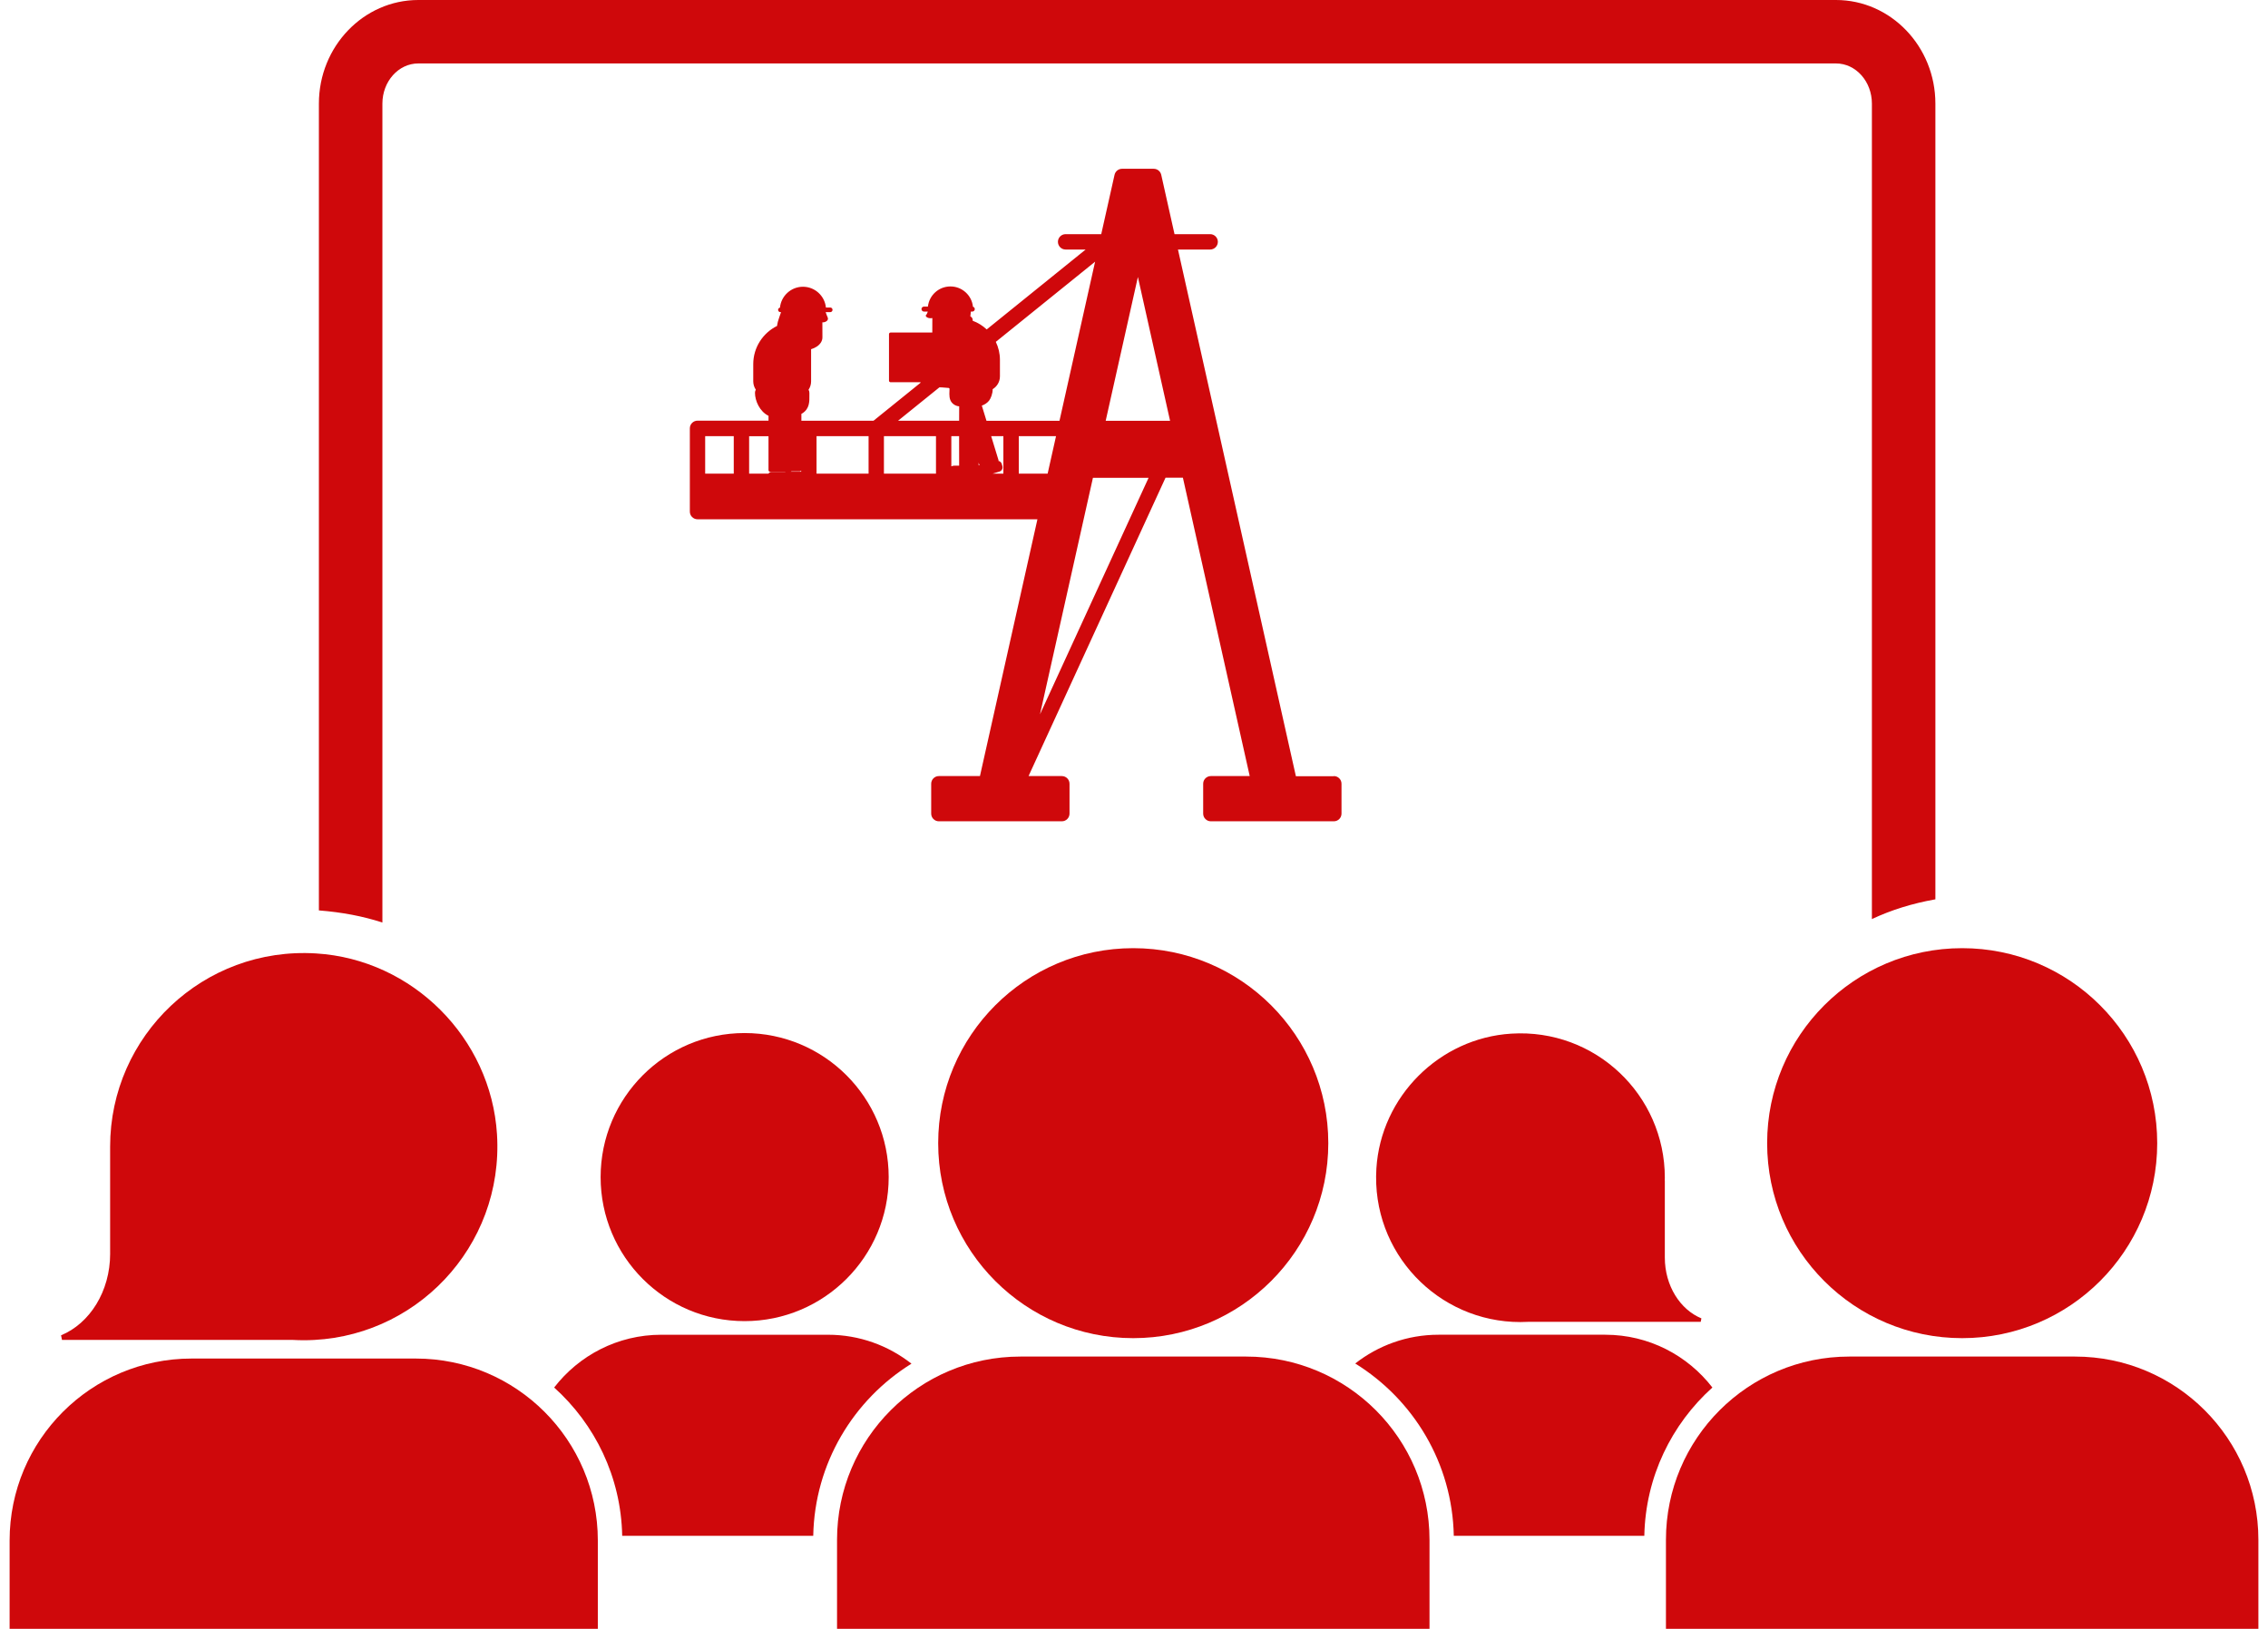 <svg width="142" height="102" viewBox="0 0 142 102" fill="none" xmlns="http://www.w3.org/2000/svg">
<path d="M6.896 78.511C6.896 80.874 5.614 82.882 3.823 83.621L3.881 83.91H18.349C18.571 83.922 18.793 83.929 19.018 83.929C25.967 83.929 31.554 78.078 31.117 71.03C30.738 64.995 25.828 60.08 19.793 59.707C12.744 59.268 6.895 64.853 6.895 71.805V72.033V78.509L6.896 78.511Z" fill="#CF080B"/>
<path d="M11.997 85.076C5.704 85.076 0.602 90.178 0.602 96.471V102H37.43V96.471C37.43 90.178 32.327 85.076 26.034 85.076H11.997Z" fill="#CF080B"/>
<path d="M121.175 56.318V6.488C121.175 2.912 118.383 0 114.952 0H26.189C22.759 0 19.966 2.912 19.966 6.488V57.013C21.394 57.124 22.725 57.374 23.942 57.772V6.488C23.942 5.101 24.948 3.973 26.189 3.973H114.952C116.194 3.973 117.2 5.101 117.2 6.488V57.555C118.402 56.989 119.733 56.574 121.175 56.318Z" fill="#CF080B"/>
<path d="M37.605 73.716C37.605 78.696 41.642 82.733 46.617 82.733C51.593 82.733 55.641 78.696 55.641 73.716C55.641 68.735 51.601 64.693 46.617 64.693C41.64 64.693 37.605 68.734 37.605 73.716Z" fill="#CF080B"/>
<path d="M58.74 71.589C58.74 78.332 64.21 83.799 70.951 83.799C77.692 83.799 83.165 78.331 83.165 71.589C83.165 64.848 77.697 59.377 70.951 59.377C64.205 59.377 58.74 64.845 58.74 71.589Z" fill="#CF080B"/>
<path d="M63.885 84.952C57.546 84.952 52.407 90.091 52.407 96.43V102H89.502V96.43C89.502 90.089 84.366 84.952 78.021 84.952H63.885Z" fill="#CF080B"/>
<path d="M122.852 59.377C116.107 59.377 110.641 64.845 110.641 71.589C110.641 78.334 116.107 83.799 122.852 83.799C129.596 83.799 135.064 78.331 135.064 71.589C135.064 64.845 129.596 59.377 122.852 59.377Z" fill="#CF080B"/>
<path d="M115.786 84.952C109.446 84.952 104.305 90.091 104.305 96.43V102H141.398V96.43C141.398 90.089 136.262 84.952 129.919 84.952H115.786Z" fill="#CF080B"/>
<path d="M90.066 83.585C88.099 83.585 86.29 84.259 84.851 85.386C88.488 87.639 90.934 91.618 91.022 96.178H102.951C103.025 92.493 104.654 89.192 107.213 86.89C105.662 84.883 103.239 83.585 100.506 83.585H90.066Z" fill="#CF080B"/>
<path d="M34.695 86.89C37.251 89.19 38.884 92.491 38.956 96.178H50.917C51.004 91.626 53.444 87.648 57.067 85.397C55.625 84.266 53.816 83.586 51.842 83.586H41.399C38.67 83.586 36.244 84.884 34.695 86.892V86.89Z" fill="#CF080B"/>
<path d="M94.621 64.73C90.121 65.009 86.456 68.67 86.176 73.174C85.848 78.429 90.015 82.791 95.194 82.791L95.694 82.777H106.483L106.525 82.56C105.191 82.01 104.235 80.513 104.235 78.751V73.921H104.23L104.235 73.75C104.235 68.567 99.875 64.401 94.621 64.73Z" fill="#CF080B"/>
<path d="M83.51 48.609H81.136L73.753 15.626H75.769C76.034 15.626 76.25 15.41 76.25 15.145C76.25 14.879 76.034 14.664 75.769 14.664H73.537L72.705 10.947C72.655 10.726 72.461 10.57 72.234 10.57H70.252C70.027 10.57 69.832 10.726 69.782 10.947L68.949 14.664H66.718C66.453 14.664 66.237 14.879 66.237 15.145C66.237 15.41 66.453 15.626 66.718 15.626H67.973L61.778 20.63C61.526 20.394 61.228 20.207 60.897 20.085C60.897 20.075 60.902 20.067 60.902 20.057C60.902 19.925 60.831 19.85 60.752 19.808C60.763 19.713 60.781 19.61 60.784 19.511H60.877C60.963 19.511 61.031 19.443 61.031 19.357C61.031 19.285 60.983 19.227 60.917 19.208C60.844 18.496 60.239 17.938 59.507 17.938C58.774 17.938 58.175 18.491 58.097 19.2H57.849C57.763 19.2 57.694 19.269 57.694 19.355C57.694 19.441 57.763 19.511 57.849 19.511H58.09C58.068 19.575 58.044 19.638 58.01 19.694C57.994 19.705 57.966 19.729 57.965 19.768C57.963 19.811 57.997 19.839 58.01 19.85C58.049 19.883 58.102 19.908 58.161 19.919C58.233 19.933 58.305 19.93 58.374 19.919L58.371 20.824H55.762C55.705 20.824 55.66 20.869 55.66 20.925V23.836C55.66 23.892 55.705 23.937 55.762 23.937H57.635C57.635 23.948 57.63 23.961 57.632 23.972L54.69 26.348H50.175V25.918C50.195 25.906 50.219 25.896 50.239 25.882C50.687 25.592 50.683 25.157 50.676 24.736C50.676 24.69 50.676 24.643 50.676 24.597C50.676 24.526 50.656 24.462 50.623 24.406C50.725 24.255 50.783 24.075 50.783 23.88V21.867C50.911 21.828 51.031 21.777 51.134 21.708C51.365 21.555 51.492 21.349 51.492 21.127L51.489 20.183C51.498 20.183 51.508 20.186 51.519 20.186C51.598 20.191 51.723 20.149 51.79 20.077C51.825 20.039 51.842 19.996 51.839 19.952C51.836 19.904 51.814 19.855 51.795 19.813C51.787 19.796 51.779 19.78 51.773 19.763C51.758 19.721 51.742 19.677 51.726 19.635L51.7 19.56C51.7 19.56 51.697 19.552 51.695 19.547H51.981C52.061 19.547 52.125 19.483 52.125 19.402C52.125 19.321 52.061 19.258 51.981 19.258H51.711C51.637 18.529 51.022 17.957 50.273 17.957C49.525 17.957 48.905 18.532 48.834 19.265C48.769 19.277 48.717 19.333 48.717 19.404C48.717 19.483 48.781 19.547 48.861 19.547H48.903L48.9 19.555C48.867 19.64 48.838 19.725 48.811 19.808L48.761 19.961C48.72 20.085 48.678 20.211 48.66 20.344C48.656 20.367 48.655 20.388 48.653 20.41C47.77 20.847 47.161 21.755 47.161 22.805V23.876C47.161 24.072 47.221 24.253 47.322 24.404C47.289 24.461 47.269 24.525 47.269 24.593C47.269 25.104 47.566 25.771 48.117 26.04V26.343H43.673C43.407 26.343 43.191 26.559 43.191 26.825V32.038C43.191 32.303 43.407 32.519 43.673 32.519H64.954L61.355 48.6H58.783C58.518 48.6 58.302 48.815 58.302 49.081V50.951C58.302 51.217 58.518 51.432 58.783 51.432H66.482C66.748 51.432 66.963 51.217 66.963 50.951V49.081C66.963 48.815 66.748 48.6 66.482 48.6H64.398L72.975 29.913H74.061L78.245 48.6H75.812C75.547 48.6 75.331 48.815 75.331 49.081V50.951C75.331 51.217 75.547 51.432 75.812 51.432H83.511C83.777 51.432 83.992 51.217 83.992 50.951V49.081C83.992 48.815 83.777 48.6 83.511 48.6L83.51 48.609ZM50.077 29.516C50.112 29.516 50.144 29.496 50.161 29.466V29.541H49.495C49.52 29.541 49.542 29.53 49.559 29.516H50.077ZM60.05 27.315C60.05 27.453 60.05 27.593 60.05 27.729C60.05 28.087 60.052 28.445 60.052 28.804V29.16H59.761C59.691 29.16 59.624 29.177 59.563 29.205V27.315H60.049H60.05ZM66.118 27.315L65.593 29.66H63.786V27.315H66.12H66.118ZM71.244 17.348L73.259 26.353H69.227L71.243 17.348H71.244ZM61.273 28.971L61.323 29.137H61.273V28.971ZM62.823 29.66H62.151L62.576 29.532C62.72 29.488 62.803 29.335 62.761 29.191L62.719 29.048C62.687 28.945 62.597 28.871 62.492 28.857L62.526 28.846L62.058 27.315H62.822V29.66H62.823ZM58.602 29.66H55.343V27.315H58.602V29.66ZM66.334 26.353H61.764L61.472 25.4C61.645 25.342 61.805 25.237 61.922 25.095C62.028 24.967 62.158 24.642 62.151 24.372C62.423 24.206 62.606 23.909 62.606 23.569V22.533C62.606 22.13 62.512 21.749 62.348 21.408L68.565 16.387L66.334 26.354V26.353ZM58.821 24.256C58.877 24.253 58.936 24.256 59.002 24.262L59.032 24.265C59.155 24.278 59.278 24.287 59.402 24.295C59.417 24.308 59.433 24.322 59.45 24.334C59.45 24.381 59.449 24.43 59.446 24.48C59.435 24.733 59.422 25.02 59.611 25.231C59.722 25.354 59.885 25.434 60.055 25.447C60.052 25.747 60.052 26.05 60.052 26.349H56.226L58.821 24.253V24.256ZM54.382 29.66H51.123V27.315H54.382V29.66ZM48.216 29.541H49.186C49.169 29.541 49.155 29.547 49.139 29.552H48.294C48.216 29.552 48.15 29.598 48.114 29.662H46.903V27.317H48.116V29.441C48.116 29.498 48.161 29.543 48.217 29.543L48.216 29.541ZM45.941 27.315V29.66H44.151V27.315H45.941ZM65.112 44.741L68.429 29.922H71.913L65.11 44.741H65.112Z" fill="#CF080B"/>
</svg>
